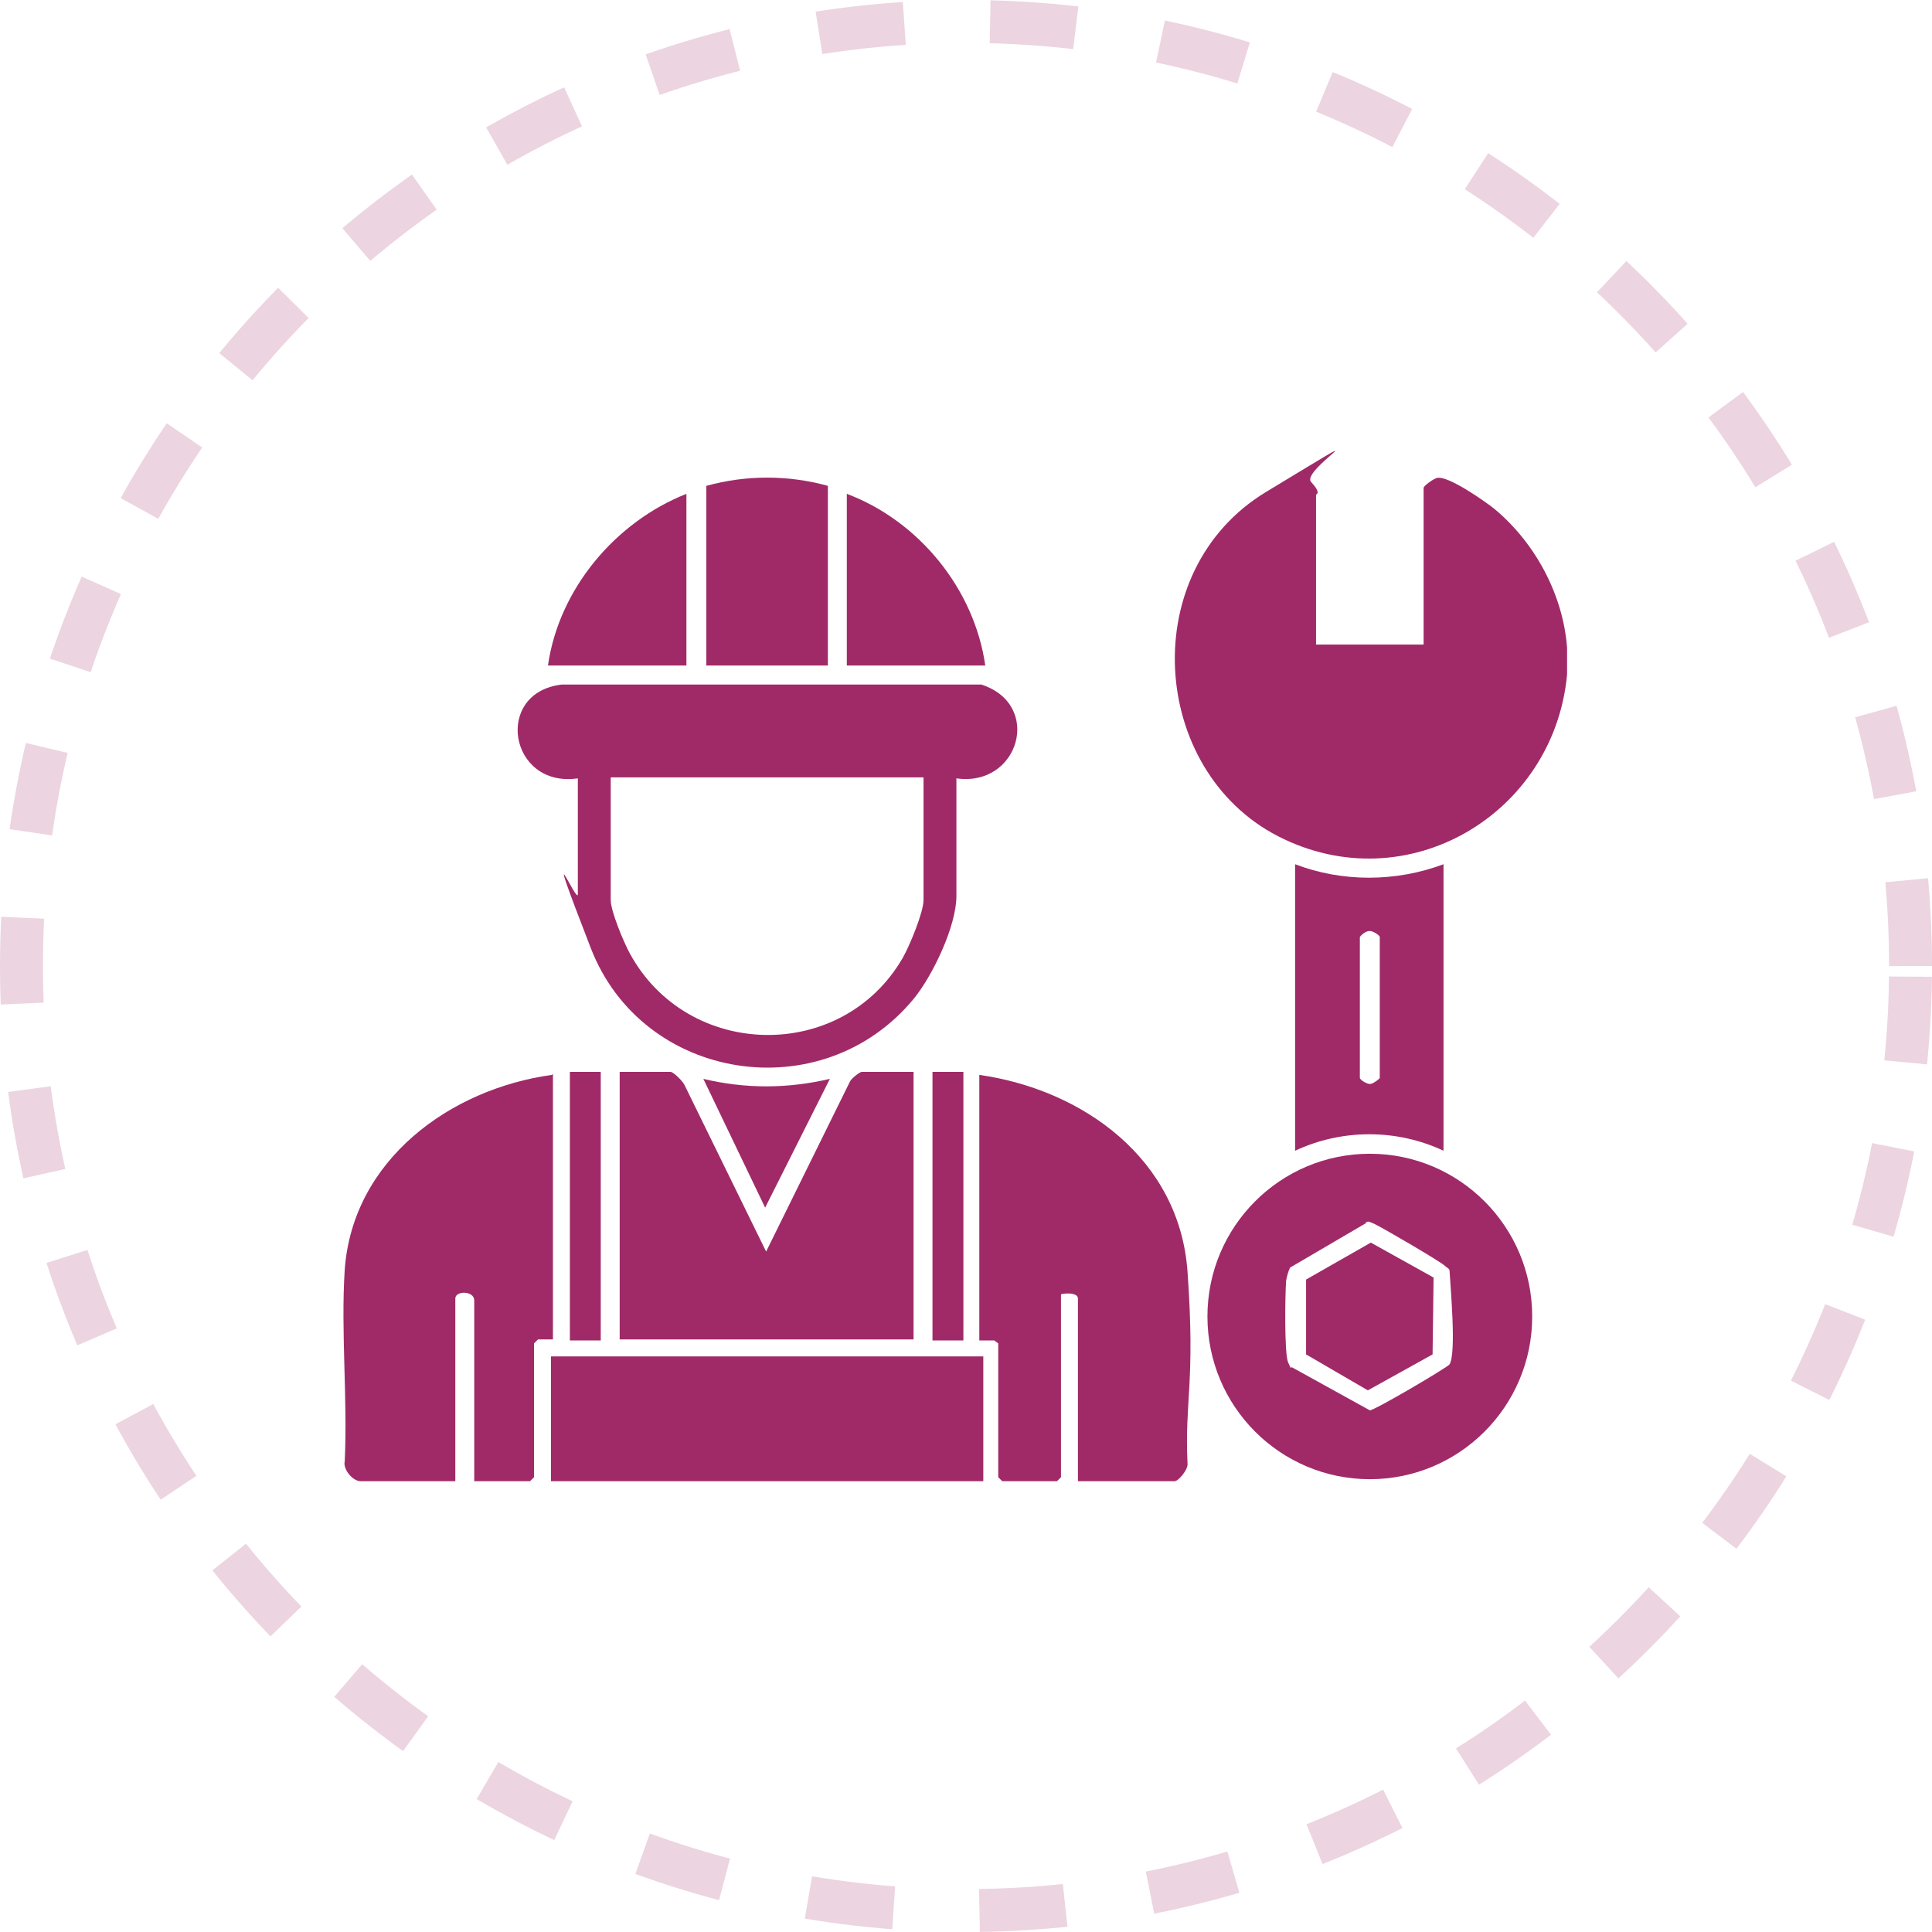 <svg width="90" height="90" viewBox="0 0 90 90" fill="none" xmlns="http://www.w3.org/2000/svg">
<path opacity="0.2" d="M89 45C89 20.7 69.3 1 45 1C20.7 1 1 20.7 1 45C1 69.3 20.7 89 45 89C69.3 89 89 69.3 89 45Z" stroke="#A02A68" stroke-width="2" stroke-dasharray="4 4"/>
<path d="M73 31.423C72.397 37.934 65.529 42.026 59.542 38.957C53.556 35.887 52.906 26.586 58.985 22.912C65.065 19.238 60.563 21.889 61.074 22.447C61.584 23.005 61.306 23.005 61.306 23.052V30.027H66.317V22.726C66.317 22.633 66.828 22.261 66.967 22.261C67.478 22.168 69.148 23.331 69.612 23.703C71.515 25.284 72.814 27.702 73 30.167V31.516V31.423Z" fill="#A02A68"/>
<path d="M44.553 36.213V41.747C44.553 43.142 43.439 45.468 42.557 46.537C38.288 51.7 29.934 50.397 27.521 44.166C25.108 37.934 26.918 42.212 26.918 41.654V36.259C23.716 36.724 22.974 32.26 26.176 31.888H45.713C48.59 32.818 47.476 36.678 44.553 36.259V36.213ZM43.021 36.213H28.45V41.933C28.45 42.445 29.053 43.886 29.331 44.398C32.023 49.374 39.216 49.514 42.047 44.631C42.371 44.072 43.021 42.491 43.021 41.933V36.213Z" fill="#A02A68"/>
<path d="M50.214 69V60.489C50.214 60.164 49.425 60.257 49.425 60.303V68.814L49.24 69H46.688L46.502 68.814V62.582L46.316 62.443H45.62V50.072C50.493 50.769 54.948 54.025 55.319 59.234C55.69 64.442 55.18 65.233 55.319 68.163C55.365 68.442 54.901 69 54.716 69H50.214Z" fill="#A02A68"/>
<path d="M25.758 50.025V62.396H25.062L24.876 62.582V68.814L24.691 69H22.092V60.582C22.092 60.117 21.21 60.117 21.21 60.489V69H16.801C16.43 69 15.966 68.442 16.059 68.07C16.198 65.14 15.873 62.024 16.059 59.141C16.43 54.025 20.978 50.723 25.712 50.072L25.758 50.025Z" fill="#A02A68"/>
<path d="M42.557 49.932V62.396H28.867V49.932H31.234C31.373 49.932 31.791 50.351 31.884 50.537L35.689 58.303L39.587 50.397C39.633 50.258 40.051 49.932 40.144 49.932H42.511H42.557Z" fill="#A02A68"/>
<path d="M71.376 61.326C71.376 65.512 67.988 68.907 63.811 68.907C59.635 68.907 56.247 65.512 56.247 61.326C56.247 57.141 59.635 53.746 63.811 53.746C67.988 53.746 71.376 57.141 71.376 61.326ZM63.672 56.955L60.099 59.048C60.006 59.234 59.96 59.42 59.913 59.652C59.867 60.21 59.82 63.047 60.006 63.466C60.192 63.884 60.099 63.652 60.192 63.698L63.811 65.698C64.043 65.698 67.431 63.698 67.524 63.559C67.849 63.047 67.57 59.978 67.524 59.187C67.524 59.094 67.385 59.048 67.292 58.955C67.106 58.769 64.322 57.141 63.997 57.001C63.672 56.862 63.765 56.908 63.579 56.955H63.672Z" fill="#A02A68"/>
<path d="M45.806 63.187H25.665V69H45.806V63.187Z" fill="#A02A68"/>
<path d="M67.245 40.259V53.606C65.064 52.583 62.512 52.583 60.331 53.606V40.259C62.512 41.096 65.018 41.096 67.245 40.259ZM63.347 43.654V50.211C63.347 50.304 63.718 50.537 63.858 50.49C63.95 50.49 64.275 50.258 64.275 50.211V43.654C64.275 43.561 63.904 43.328 63.765 43.375C63.626 43.375 63.394 43.561 63.347 43.654Z" fill="#A02A68"/>
<path d="M38.566 22.633V31.004H32.904V22.633C34.761 22.121 36.71 22.121 38.566 22.633Z" fill="#A02A68"/>
<path d="M45.898 31.004H39.448V23.005C42.789 24.261 45.388 27.423 45.898 31.004Z" fill="#A02A68"/>
<path d="M31.976 31.004H25.526C26.036 27.423 28.681 24.307 31.976 23.005V31.004Z" fill="#A02A68"/>
<path d="M27.985 49.932H26.547V62.443H27.985V49.932Z" fill="#A02A68"/>
<path d="M44.878 49.932H43.439V62.443H44.878V49.932Z" fill="#A02A68"/>
<path d="M38.659 50.258L35.643 56.257L32.765 50.258C34.715 50.723 36.663 50.723 38.659 50.258Z" fill="#A02A68"/>
<path d="M66.782 59.513L66.735 63.094L63.719 64.768L60.842 63.094V59.606L63.858 57.885L66.782 59.513Z" fill="#A02A68"/>
</svg>
